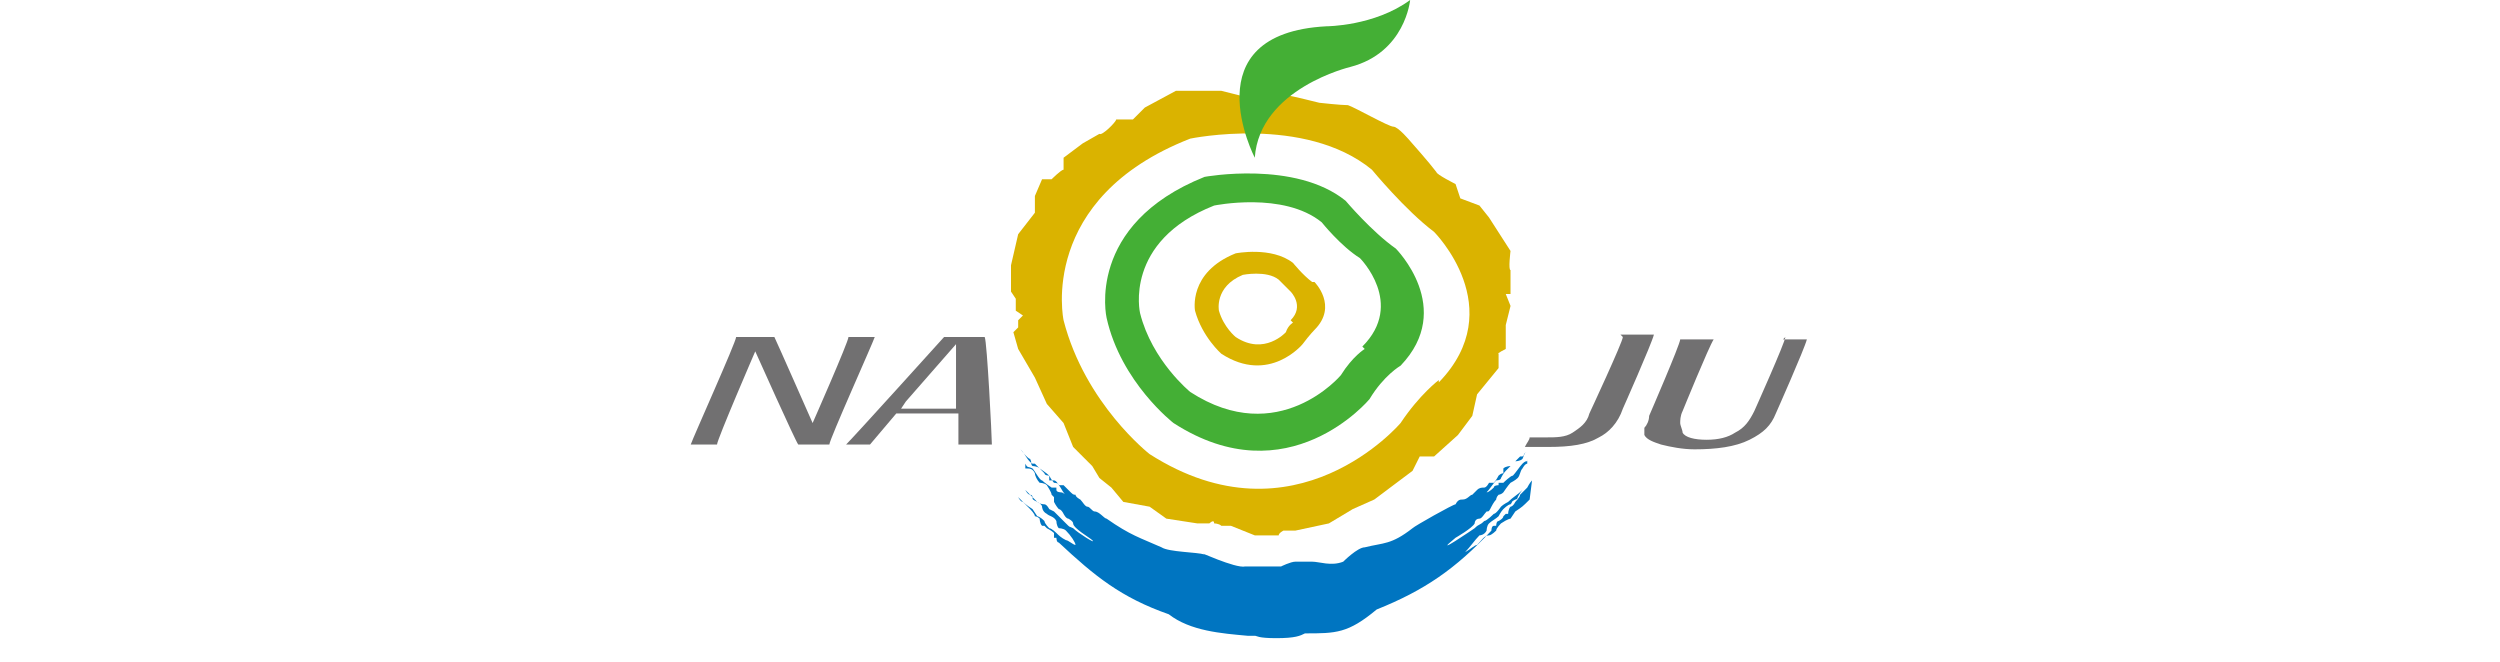 <?xml version="1.0" encoding="UTF-8"?>
<svg id="_레이어_1" xmlns="http://www.w3.org/2000/svg" version="1.1" viewBox="0 0 104.6 27.7">
  <!-- Generator: Adobe Illustrator 29.5.1, SVG Export Plug-In . SVG Version: 2.1.0 Build 141)  -->
  <defs>
    <style>
      .st0 {
        fill: #44af35;
      }

      .st1 {
        fill: #dab300;
      }

      .st2 {
        fill: #0075c1;
      }

      .st3 {
        fill: #717071;
      }
    </style>
  </defs>
  <path class="st1" d="M63.2,12.3v-1c-.1,0,0-.8,0-.8l-.9-1.4-.4-.5-.8-.3-.2-.6s-.8-.4-.8-.5c-.3-.4-1.1-1.3-1.1-1.3,0,0-.5-.6-.7-.6-.2,0-1.6-.8-1.9-.9-.3,0-1.2-.1-1.2-.1,0,0-1.2-.3-1.3-.3-.1,0-.7-.1-.7-.1,0,0-.5.3-.6.3,0,0-.7-.2-.7-.2l-.8-.2h-.8c0,0-1.1,0-1.1,0l-1.3.7-.5.5h-.7c0,.1-.6.7-.7.6,0,0-.7.4-.7.4l-.8.6v.5c-.1,0-.5.4-.5.4h-.4c0,0-.3.7-.3.7v.7c0,0-.7.9-.7.9l-.3,1.3v.8c0,0,0,.3,0,.3l.2.3v.5c0,0,.3.2.3.2l-.2.2v.3c0,0-.2.2-.2.2l.2.7.7,1.2.5,1.1.7.8.4,1,.8.8.3.5.5.4.5.6,1.1.2.7.5,1.3.2h.2s0,0,0,0h.3c0,0,.2-.2.2,0,0,0,.2,0,.3.1h.4c0,0,1,.4,1,.4h1c0-.1.2-.2.2-.2h.1c0,0,.2,0,.2,0h.2s0,0,0,0l1.4-.3,1-.6.9-.4.8-.6.8-.6.3-.6h.6l1-.9.6-.8.2-.9.9-1.1v-.6c-.1,0,.3-.2.3-.2v-1c0,0,.2-.8.2-.8l-.2-.5ZM60.2,15.9s-.8.6-1.6,1.8c0,0-4.4,5.2-10.5,1.3,0,0-2.7-2.1-3.6-5.6,0,0-1.1-5.1,5.3-7.6,0,0,4.8-1,7.6,1.3,0,0,1.4,1.7,2.6,2.6,0,0,3.2,3.2.2,6.3Z"/>
  <path class="st2" d="M64,20.9c-.3.3-.3.3-.6.5,0,0-.2.3-.2.3,0,0-.1,0-.4.2,0,0-.2.2-.2.3,0,0-.2.2-.3.2-.2,0-.3.2-.5.4-.1,0-.3.2-.5.3.2-.2.4-.5.6-.7,0,0,.2,0,.3-.2,0,0,0-.2.1-.3.1-.1.3-.2.4-.3,0,0,.1-.2.2-.3,0,0,.2-.2.3-.2.1-.1,0-.1.2-.2,0,0,.1,0,.1-.1,0,0,.1-.2.2-.3h0c-.2.2-.4.3-.6.5,0,0-.2.1-.3.2,0,0-.2.3-.3.3,0,0,0,0,0,0,0,0-.3.3-.4.3-.2.2-.2.1-.4.3,0,0-1.9,1.3-.8.4,0,0,.7-.4.8-.6,0,0,0-.2.2-.2.1,0,.2-.2.3-.3.1,0,.1,0,.2-.2,0,0,.1-.2.2-.3,0,0,0-.1.1-.2,0,0,.1,0,.2-.1,0,0,.2-.3.3-.4,0,0,.2-.1.3-.2.1-.1.1-.3.2-.4,0,0,.1-.2.2-.2v-.2c0,.2,0,0-.2.2-.1.1-.3.4-.4.5-.1,0-.4.3-.4.3,0,0-.1,0-.2,0,0,0,0,0,0,.1,0,0-.2,0-.2.1,0,0-.2.2-.3.2.1-.1.3-.4.4-.5,0,0,.2,0,.2-.1,0,0,.1-.2.2-.3,0,0,.3-.3.4-.4,0,0,.2,0,.3-.1.1-.2,0-.2.2-.3,0,0,0,0,0,0h0c-.2.1,0,0-.2.2,0,0,0,0-.1,0,0,0,0,0-.1.1,0,0-.2.2-.3.3,0,0-.2,0-.3.1,0,0,0,.1,0,.2,0,0-.1,0-.2.1,0,0-.1.2-.2.3,0,0-.2,0-.2,0,0,0-.1.2-.2.2-.1,0-.2,0-.3.1,0,0-.2.2-.2.2-.1,0-.2.2-.4.2-.1,0-.2,0-.3.2-.1,0-1.7.9-1.8,1-.9.7-1.2.6-2,.8-.3,0-.9.6-.9.6,0,0,0,0,0,0-.5.2-1,0-1.3,0-.4,0-.7,0-.7,0-.2,0-.6.2-.6.2,0,0,0,0-.1,0-.3,0-.5,0-.7,0,0,0,0,0-.1,0-.2,0-.6,0-.6,0-.4.1-2.1-.7-1.7-.5-.3-.1-1.5-.1-1.8-.3-.9-.4-1.3-.5-2.3-1.2-.1,0-.3-.3-.5-.3-.1,0-.2-.2-.3-.2-.1,0-.2-.2-.3-.3,0,0-.2-.1-.2-.2-.1,0-.1,0-.3-.2,0,0-.1-.1-.2-.2,0,0-.2,0-.2,0,0,0-.1-.2-.2-.2,0,0-.1,0-.2,0,0,0,0-.1,0-.2,0,0-.2,0-.2-.1,0,0-.2-.2-.3-.3,0,0,0,0-.1-.1,0,0,0,0-.1,0-.2-.1-.3-.4-.5-.6h0c0,0,.3.4.4.4.1.2,0,.2.1.3,0,0,.2,0,.3.1,0,0,.3.2.4.3,0,0,.1.2.2.3,0,0,.2,0,.2.1.1.1.2.4.4.5,0,0-.2-.2-.3-.2,0,0-.2,0-.2-.1,0,0,0,0,0-.1,0,0-.1,0-.2,0,0,0-.3-.2-.4-.3-.1,0-.3-.4-.4-.5-.2-.1-.2,0-.3-.2v.2c.2,0,.3,0,.4.2,0,.1.1.3.2.4,0,0,.2,0,.3.1,0,0,.2.3.2.4,0,0,0,0,0,0,0,0,0,0,.1.1,0,0,0,.1,0,.2,0,0,.1.2.2.3,0,0,.1,0,.2.2,0,0,.1.2.2.2,0,0,.2.1.2.2,0,.2.7.6.8.7.2.2-.6-.3-.8-.5-.2-.1-.1,0-.3-.2,0,0-.4-.4-.5-.5,0,0,0,0-.2-.1,0,0-.1-.2-.2-.2,0,0-.2,0-.3-.1-.2-.2-.4-.4-.5-.5h0c0,0,.1.2.2.2,0,0,.1,0,.1.1,0,.1,0,.1.2.2,0,0,.2.1.2.2,0,0,0,.2.2.3.1.1.3.1.4.3,0,0,0,.2.1.3,0,0,.2,0,.3.1.2.2.4.5.4.6-.1,0-.3-.2-.4-.2-.2-.1-.3-.2-.4-.3,0,0-.2-.2-.3-.2,0,0-.2-.2-.2-.3-.2-.2-.3-.2-.3-.2,0,0-.2-.3-.2-.3-.3-.2-.3-.2-.6-.5h0c0,0,.1.2.2.2.1.1.2.2.3.3,0,0,.2.2.2.3,0,0,.1,0,.2.1,0,0,0,.2.1.3,0,0,0,0,0,0,0,0,0,0,.1,0,0,0,0,0,.1.1,0,0,.2.1.3.2,0,0,0,.2,0,.2,0,0,0,0,0,0,0,0,.1,0,.1,0,0,0,0,.2.1.2,1.5,1.4,2.6,2.3,4.6,3,.9.7,2.2.8,3.3.9,0,0,.2,0,.3,0,.1,0,.1.1.9.1.8,0,1-.1,1.2-.2,0,0,0,0,0,0,1.3,0,1.8,0,3-1,2-.8,3.3-1.7,4.8-3.3,0,0,0-.2.1-.2,0,0,.1,0,.1,0,0,0,0,0,0,0,0,0,0-.2.1-.2,0,0,.2-.1.2-.2,0,0,0,0,.1-.1,0,0,.1,0,.1,0,0,0,0,0,0,0,0,0,0-.2.1-.3,0,0,.1,0,.2-.2,0,0,.2-.2.2-.3.1-.1.2-.2.3-.3,0,0,.1-.2.2-.3h0Z"/>
  <path class="st0" d="M58.4,10.4c-1-.7-2.1-2-2.1-2-2.1-1.7-5.9-1-5.9-1-5,2-4.1,5.9-4.1,5.9.6,2.7,2.8,4.4,2.8,4.4,4.8,3.1,8.2-1,8.2-1,.6-1,1.3-1.4,1.3-1.4,2.3-2.4-.2-4.9-.2-4.9ZM57.1,14.6s-.5.3-1,1.1c0,0-2.6,3.1-6.3.7,0,0-1.6-1.3-2.1-3.3,0,0-.7-3,3.1-4.5,0,0,2.9-.6,4.5.7,0,0,.8,1,1.6,1.5,0,0,1.9,1.9.1,3.7Z"/>
  <path class="st1" d="M54.9,11.8c-.4-.3-.8-.8-.8-.8-.9-.7-2.4-.4-2.4-.4-2,.8-1.7,2.4-1.7,2.4.3,1.1,1.1,1.8,1.1,1.8,2,1.3,3.4-.4,3.4-.4.3-.4.5-.6.5-.6,1-1,0-2,0-2ZM54.1,13.5s-.2.1-.3.4c0,0-.9,1-2.1.2,0,0-.5-.4-.7-1.1,0,0-.2-1,1-1.5,0,0,1-.2,1.5.2,0,0,.3.3.5.5,0,0,.6.6,0,1.2Z"/>
  <path class="st0" d="M52.5,6.6s-2.7-5.2,3-5.5c0,0,2,0,3.5-1.1,0,0-.2,2.2-2.5,2.8,0,0-3.8.9-4,3.8Z"/>
  <path class="st3" d="M35.5,14.1c0,.2-1.5,3.6-1.5,3.6,0,0-1.5-3.4-1.6-3.6h-1.6c0,.2-1.8,4.2-1.9,4.5h1.1c0-.2,1.6-3.9,1.6-3.9,0,0,1.7,3.8,1.8,3.9h1.3c0-.2,1.8-4.2,1.9-4.5h-1.1Z"/>
  <path class="st3" d="M39.5,14.1c0,0-3.7,4.1-4.1,4.5h1c0,0,1.1-1.3,1.1-1.3h2.6s0,1,0,1.3h1.4c0-.3-.2-4.3-.3-4.5h-1.7ZM37.9,16.8l2.1-2.4v2.7c.1,0-2.3,0-2.3,0l.2-.3Z"/>
  <path class="st3" d="M67.9,14.1c0,.2-1.4,3.2-1.4,3.2-.1.4-.4.6-.7.8-.3.2-.7.2-1.1.2s-.3,0-.4,0c-.1,0-.2,0-.3,0,0,.1-.1.2-.2.4.1,0,.2,0,.4,0,.2,0,.4,0,.6,0,.9,0,1.6-.1,2.1-.4.4-.2.8-.6,1-1.2,0,0,1.2-2.7,1.3-3.1h-1.4Z"/>
  <path class="st3" d="M74.7,14.1c0,.2-1.3,3.1-1.3,3.1-.2.4-.4.7-.8.9-.3.2-.7.3-1.2.3s-.9-.1-1-.3c0-.1-.1-.3-.1-.4s0-.3.1-.5c0,0,1.1-2.7,1.3-3h-1.4c0,.2-1.3,3.2-1.3,3.2,0,.2-.1.4-.2.5,0,0,0,0,0,0,0,.1,0,.2,0,.3.1.2.4.3.7.4.4.1.9.2,1.4.2.9,0,1.7-.1,2.3-.4.6-.3.9-.6,1.1-1.1,0,0,1.2-2.7,1.3-3.1h-1Z"/>
</svg>